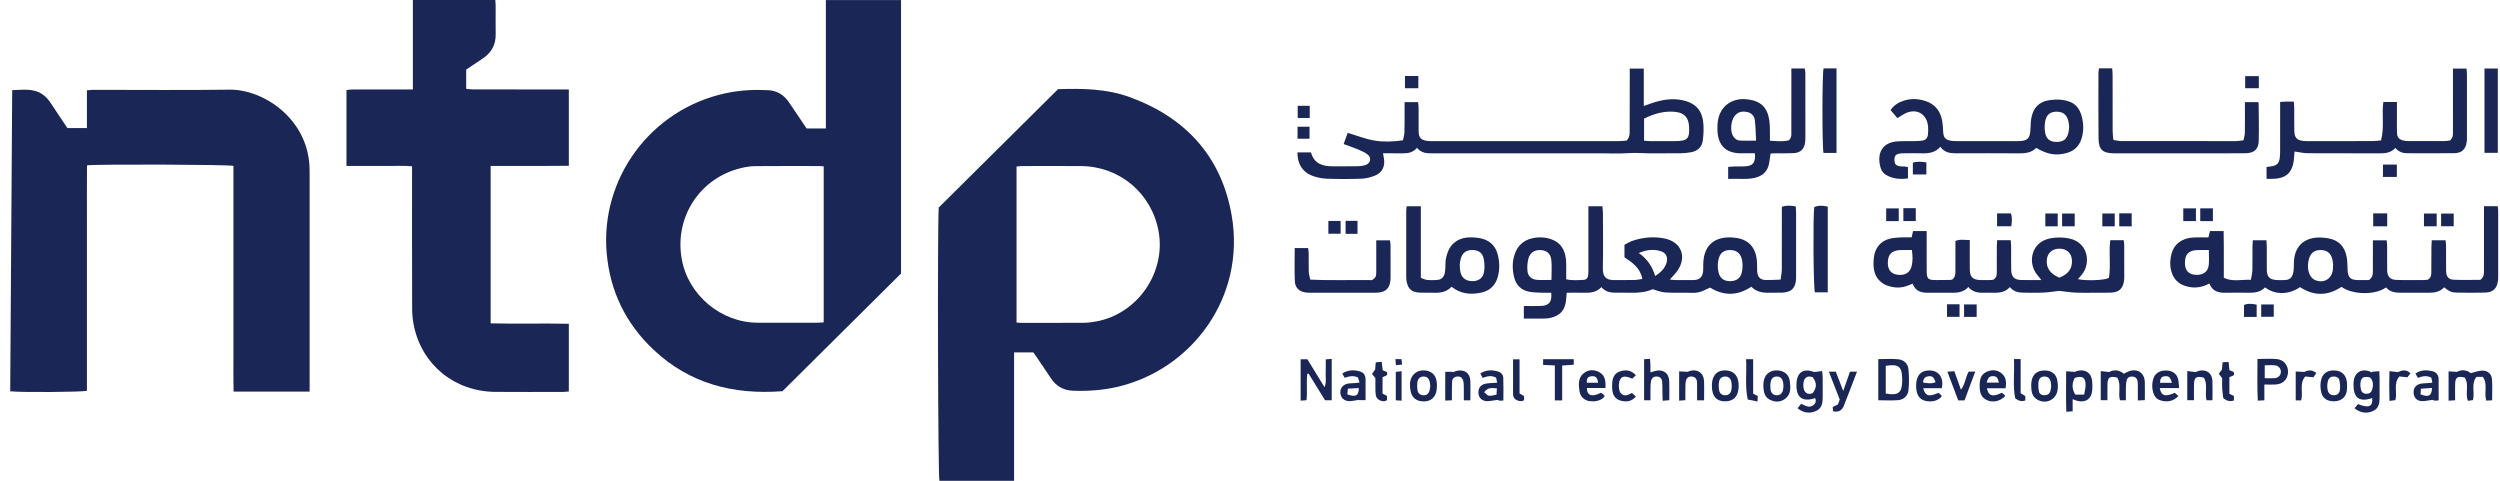 <svg width="208" height="40" viewBox="0 0 208 40" fill="none" xmlns="http://www.w3.org/2000/svg">
<g clip-path="url(#clip0_2728_21304)">
<path d="M85.97 29.318H84.371V40.001C82.263 40.001 80.211 40.001 78.159 40.001C78.043 39.544 77.988 19.308 78.101 17.268C81.393 14.002 84.722 10.699 88.03 7.418C90.072 7.353 92.065 7.382 93.968 8.072C98.64 9.767 101.627 13.013 102.477 17.933C103.657 24.769 99.114 30.8 92.887 32.205C91.69 32.475 90.477 32.554 89.256 32.507C88.492 32.477 87.884 32.135 87.453 31.497C87.041 30.888 86.633 30.278 86.222 29.67C86.142 29.552 86.056 29.438 85.971 29.319L85.97 29.318ZM84.576 26.836C84.727 26.848 84.815 26.86 84.903 26.86C86.659 26.861 88.416 26.867 90.173 26.855C90.528 26.853 90.888 26.804 91.238 26.738C94.655 26.095 97.009 22.679 96.397 19.26C95.832 16.108 93.191 13.858 89.982 13.819C88.316 13.8 86.648 13.814 84.981 13.816C84.846 13.816 84.711 13.844 84.576 13.859V26.836Z" fill="#192656"/>
<path d="M67.108 10.687H68.712V0.008H74.965V22.757C71.702 25.997 68.384 29.29 65.103 32.547C61.018 32.859 57.385 31.93 54.384 29.107C52.074 26.933 50.763 24.256 50.478 21.083C49.926 14.922 54.08 9.075 60.447 7.742C61.594 7.502 62.758 7.443 63.924 7.504C64.667 7.543 65.244 7.914 65.659 8.535C66.137 9.25 66.619 9.961 67.108 10.687H67.108ZM68.532 13.842C68.38 13.829 68.292 13.815 68.203 13.815C66.412 13.814 64.621 13.805 62.83 13.822C62.44 13.826 62.043 13.89 61.663 13.981C58.208 14.806 56.078 18.104 56.729 21.602C57.281 24.569 59.994 26.835 63.02 26.849C64.686 26.857 66.351 26.851 68.017 26.849C68.188 26.849 68.358 26.831 68.532 26.82V13.842Z" fill="#192656"/>
<path d="M25.761 32.583H19.436C19.407 31.539 19.426 30.508 19.422 29.478C19.419 28.421 19.422 27.364 19.422 26.306V13.801C19.004 13.686 8.134 13.648 7.238 13.757C7.225 15.314 7.234 16.882 7.232 18.451C7.231 20.01 7.232 21.568 7.232 23.127V32.514C6.809 32.624 1.672 32.657 0.85 32.555C0.905 24.229 0.96 15.893 1.015 7.502C1.679 7.475 2.297 7.403 2.909 7.563C3.474 7.71 3.885 8.071 4.202 8.551C4.665 9.253 5.135 9.95 5.606 10.656H7.232V7.514C7.451 7.497 7.606 7.474 7.761 7.474C11.543 7.472 15.326 7.512 19.107 7.46C21.892 7.423 25.614 9.86 25.753 13.932C25.758 14.075 25.761 14.218 25.761 14.362C25.761 20.238 25.761 26.115 25.761 31.992V32.582V32.583Z" fill="#192656"/>
<path d="M34.352 0H41.208C41.219 0.178 41.237 0.334 41.238 0.49C41.24 1.278 41.23 2.067 41.241 2.854C41.254 3.738 40.877 4.401 40.145 4.88C39.696 5.174 39.253 5.478 38.787 5.791V7.396C38.991 7.411 39.196 7.439 39.4 7.44C41.82 7.443 44.239 7.442 46.658 7.442C46.869 7.442 47.08 7.442 47.326 7.442V13.794C46.622 13.797 45.913 13.802 45.204 13.805C44.469 13.806 43.735 13.805 43 13.805H40.821V26.903C42.979 26.954 45.137 26.891 47.326 26.939V32.568C47.173 32.582 47.035 32.606 46.896 32.606C44.996 32.608 43.097 32.622 41.197 32.604C37.828 32.574 35.111 30.365 34.434 27.104C34.332 26.617 34.291 26.109 34.29 25.611C34.278 21.921 34.283 18.231 34.283 14.541C34.283 14.326 34.283 14.112 34.283 13.837C33.66 13.771 33.056 13.814 32.456 13.806C31.865 13.799 31.274 13.805 30.682 13.805H28.827V7.489C29.01 7.474 29.197 7.445 29.384 7.444C30.818 7.44 32.251 7.442 33.685 7.442C33.895 7.442 34.104 7.442 34.352 7.442V0H34.352Z" fill="#192656"/>
<path d="M130.347 24.356C130.328 24.587 130.315 24.745 130.304 24.902C130.238 25.8 129.784 26.308 128.891 26.469C128.716 26.501 128.534 26.503 128.355 26.505C127.84 26.509 127.325 26.506 126.784 26.506V25.459C127.28 25.459 127.743 25.472 128.204 25.455C128.886 25.43 129.136 25.119 129.062 24.356C128.804 24.356 128.538 24.365 128.274 24.354C127.952 24.341 127.629 24.335 127.312 24.287C126.573 24.174 126.123 23.723 125.961 23.008C125.821 22.39 125.813 21.759 126.022 21.152C126.266 20.44 126.751 19.983 127.505 19.819C128.048 19.702 128.578 19.73 129.092 19.916C129.853 20.19 130.199 20.79 130.284 21.555C130.321 21.892 130.304 22.235 130.309 22.576C130.311 22.788 130.309 23 130.309 23.236C130.82 23.355 131.3 23.304 131.774 23.283C131.998 23.273 132.117 23.102 132.138 22.882C132.153 22.722 132.154 22.561 132.154 22.399C132.155 20.858 132.154 19.318 132.154 17.777V17.159H133.322C133.337 17.37 133.362 17.576 133.363 17.782C133.367 19.287 133.39 20.793 133.355 22.296C133.336 23.115 133.706 23.32 134.388 23.304C134.926 23.292 135.464 23.308 136.001 23.295C136.208 23.29 136.413 23.24 136.645 23.207C136.466 22.296 135.821 21.843 135.155 21.407V20.365C135.373 20.256 135.598 20.109 135.846 20.027C136.71 19.744 137.594 19.66 138.495 19.842C139.836 20.113 140.353 21.291 139.618 22.442C139.439 22.724 139.187 22.959 138.929 23.262C139.103 23.276 139.251 23.298 139.399 23.3C139.901 23.304 140.403 23.308 140.905 23.299C141.392 23.29 141.631 23.079 141.695 22.603C141.721 22.409 141.708 22.209 141.71 22.012C141.724 20.144 142.962 19.598 144.4 19.785C145.534 19.932 146.122 20.645 146.186 21.85C146.2 22.101 146.179 22.353 146.199 22.603C146.236 23.062 146.463 23.288 146.92 23.297C147.306 23.305 147.693 23.277 148.146 23.263C148.186 22.941 148.244 22.684 148.246 22.426C148.254 20.886 148.25 19.345 148.25 17.804V17.205C148.648 17.069 149.009 17.101 149.409 17.176C149.418 17.366 149.434 17.54 149.434 17.714C149.436 19.452 149.435 21.19 149.435 22.928C149.435 23.017 149.437 23.107 149.432 23.196C149.391 23.98 149.04 24.324 148.248 24.35C147.908 24.36 147.567 24.345 147.227 24.356C146.655 24.373 146.121 24.283 145.71 23.856C144.556 24.621 143.421 24.628 142.276 23.927C141.964 24.06 141.653 24.247 141.316 24.321C140.99 24.393 140.639 24.352 140.298 24.355C139.904 24.358 139.51 24.361 139.115 24.353C138.847 24.348 138.575 24.346 138.313 24.299C138.052 24.252 137.799 24.151 137.505 24.061C136.957 24.303 136.339 24.374 135.705 24.357C135.275 24.346 134.845 24.353 134.415 24.353C133.972 24.354 133.558 24.273 133.233 23.887C132.835 24.32 132.331 24.373 131.799 24.358C131.335 24.344 130.87 24.355 130.347 24.355V24.356ZM129.081 23.288C129.081 22.674 129.129 22.137 129.068 21.611C129.007 21.091 128.684 20.841 128.215 20.806C127.724 20.769 127.323 20.986 127.178 21.467C127.079 21.798 127.057 22.169 127.082 22.516C127.113 22.96 127.4 23.239 127.843 23.28C128.245 23.318 128.654 23.288 129.081 23.288V23.288ZM144.983 22.08C144.975 21.974 144.971 21.866 144.958 21.761C144.884 21.157 144.555 20.828 144.006 20.804C143.41 20.777 143.059 21.061 142.954 21.7C142.912 21.958 142.911 22.233 142.948 22.492C143.04 23.123 143.397 23.416 143.994 23.391C144.589 23.367 144.898 23.052 144.963 22.401C144.973 22.295 144.976 22.188 144.982 22.081L144.983 22.08ZM137.711 22.965C138.172 22.669 138.494 22.355 138.646 21.896C138.793 21.453 138.647 21.072 138.246 20.925C137.637 20.703 137.034 20.764 136.342 21.051C137.065 21.54 137.462 22.177 137.711 22.964V22.965Z" fill="#192656"/>
<path d="M187.275 23.279C187.326 22.959 187.392 22.72 187.397 22.479C187.413 21.834 187.401 21.189 187.404 20.544C187.406 20.369 187.422 20.195 187.434 19.99H188.567C188.577 20.171 188.595 20.344 188.595 20.516C188.598 21.162 188.592 21.806 188.598 22.451C188.604 23.027 188.829 23.263 189.404 23.298C189.636 23.312 189.87 23.311 190.103 23.299C190.491 23.28 190.686 23.122 190.785 22.741C190.825 22.587 190.835 22.424 190.845 22.264C190.857 22.085 190.845 21.906 190.857 21.727C190.932 20.548 191.62 19.84 192.796 19.765C193.113 19.745 193.44 19.78 193.754 19.837C194.617 19.994 195.094 20.555 195.245 21.391C195.308 21.741 195.302 22.104 195.32 22.461C195.35 23.084 195.557 23.293 196.176 23.301C196.512 23.305 196.85 23.301 197.098 23.301C197.422 23.064 197.42 22.805 197.422 22.555C197.427 21.892 197.425 21.229 197.425 20.566C197.425 20.39 197.425 20.214 197.425 19.996H198.569C198.582 20.132 198.607 20.284 198.608 20.437C198.613 21.118 198.603 21.799 198.613 22.48C198.622 22.997 198.846 23.267 199.347 23.287C200.098 23.317 200.852 23.3 201.605 23.3C201.747 23.3 201.889 23.282 201.986 23.276C202.269 23.115 202.283 22.88 202.285 22.643C202.288 21.944 202.289 21.245 202.294 20.547C202.296 20.372 202.311 20.197 202.322 19.99H203.47C203.484 20.134 203.51 20.287 203.511 20.438C203.516 21.137 203.506 21.836 203.516 22.535C203.521 22.989 203.699 23.249 204.126 23.271C204.891 23.311 205.66 23.282 206.367 23.282C206.702 23.035 206.665 22.734 206.666 22.452C206.669 20.893 206.667 19.334 206.667 17.776V17.157H207.806C207.822 17.301 207.848 17.438 207.849 17.575C207.852 19.367 207.851 21.158 207.85 22.95C207.85 23.058 207.848 23.165 207.839 23.272C207.78 23.979 207.449 24.324 206.748 24.344C205.96 24.366 205.171 24.357 204.383 24.344C203.956 24.336 203.796 24.252 203.351 23.906C203.001 24.293 202.533 24.361 202.035 24.357C201.283 24.349 200.53 24.352 199.777 24.355C199.302 24.357 198.846 24.304 198.519 23.915C197.596 24.569 195.758 24.536 194.811 23.867C193.666 24.631 192.516 24.644 191.36 23.889C190.439 24.532 189.279 24.55 188.451 23.907C188.09 24.301 187.606 24.363 187.095 24.356C186.468 24.347 185.84 24.343 185.213 24.358C184.599 24.372 184.067 24.256 183.821 23.584C183.183 23.938 182.542 24.009 181.874 23.811C181.216 23.617 180.81 23.184 180.641 22.519C180.519 22.036 180.548 21.556 180.678 21.085C180.9 20.288 181.555 19.809 182.499 19.758C182.908 19.736 183.32 19.754 183.743 19.754C183.789 19.56 183.826 19.409 183.87 19.226H185.006C185.011 19.648 185.018 20.068 185.02 20.489C185.023 20.919 185.021 21.349 185.021 21.779V23.115C185.75 23.463 186.47 23.25 187.275 23.277L187.275 23.279ZM194.117 22.012C194.098 21.901 194.086 21.684 194.025 21.483C193.889 21.036 193.581 20.818 193.114 20.804C192.541 20.786 192.208 21.061 192.073 21.663C191.907 22.4 192.141 23.105 192.616 23.302C193.339 23.602 194.006 23.211 194.094 22.434C194.106 22.328 194.106 22.221 194.116 22.012H194.117ZM183.776 20.802C183.445 20.802 183.163 20.798 182.88 20.803C182.092 20.817 181.77 21.148 181.787 21.92C181.799 22.504 182.093 22.824 182.654 22.865C183.284 22.911 183.704 22.626 183.768 22.05C183.811 21.664 183.776 21.27 183.776 20.802L183.776 20.802Z" fill="#192656"/>
<path d="M117.893 12.294C117.574 12.687 117.164 12.762 116.72 12.755C116.184 12.748 115.648 12.754 115.07 12.754C115.1 12.933 115.123 13.067 115.145 13.201C115.249 13.834 115.009 14.353 114.414 14.603C114.058 14.752 113.659 14.852 113.275 14.867C112.308 14.903 111.338 14.902 110.371 14.867C109.967 14.852 109.549 14.762 109.169 14.62C108.367 14.32 107.932 13.603 107.949 12.682H109.077C109.323 13.622 110.049 13.847 110.927 13.838C111.608 13.83 112.29 13.845 112.971 13.83C113.2 13.825 113.442 13.796 113.652 13.713C114.048 13.557 114.121 13.117 113.785 12.854C113.55 12.671 113.261 12.549 112.983 12.431C112.608 12.273 112.221 12.144 111.791 11.986C111.915 11.646 112.021 11.352 112.13 11.053C112.898 11.282 113.616 11.573 114.362 11.696C115.113 11.82 115.893 11.792 116.727 11.674C116.77 11.445 116.841 11.226 116.848 11.005C116.867 10.361 116.86 9.715 116.862 9.07C116.863 8.894 116.862 8.717 116.862 8.497H117.982C117.997 8.627 118.025 8.764 118.026 8.901C118.03 9.581 118.022 10.263 118.03 10.943C118.036 11.444 118.225 11.652 118.726 11.721C118.903 11.745 119.084 11.742 119.263 11.742C124.39 11.743 129.517 11.744 134.643 11.741C134.889 11.741 135.136 11.712 135.329 11.7C135.609 11.419 135.587 11.123 135.588 10.84C135.594 9.335 135.594 7.83 135.596 6.325C135.596 6.131 135.596 5.938 135.596 5.709H136.763V8.817C137.03 8.723 137.211 8.658 137.391 8.596C138.233 8.305 139.085 8.153 139.978 8.336C140.965 8.539 141.557 9.078 141.696 10.07C141.769 10.592 141.739 11.14 141.678 11.666C141.614 12.218 141.252 12.566 140.698 12.667C140.401 12.722 140.094 12.747 139.792 12.752C139.075 12.764 138.357 12.745 137.64 12.759C136.898 12.773 136.159 12.687 135.412 12.743C134.664 12.8 133.908 12.755 133.155 12.755C132.402 12.755 131.649 12.755 130.896 12.755H121.861C121.109 12.755 120.355 12.755 119.603 12.755C119.441 12.755 119.28 12.751 119.118 12.756C118.656 12.77 118.223 12.702 117.892 12.296L117.893 12.294ZM136.786 11.707C136.98 11.721 137.138 11.74 137.296 11.741C137.993 11.744 138.692 11.748 139.39 11.741C140.407 11.731 140.582 11.542 140.532 10.536C140.495 9.783 140.125 9.38 139.381 9.306C138.462 9.214 137.614 9.456 136.786 9.87V11.707Z" fill="#192656"/>
<path d="M162.442 23.25C162.717 23.016 162.687 22.735 162.69 22.471C162.695 21.666 162.692 20.863 162.692 20.047C163.081 19.884 163.446 19.971 163.885 19.974C163.885 20.217 163.885 20.426 163.885 20.635C163.885 21.244 163.877 21.852 163.889 22.461C163.9 23.03 164.137 23.268 164.71 23.297C165.014 23.312 165.319 23.302 165.624 23.298C165.711 23.296 165.799 23.273 165.86 23.264C166.141 23.09 166.131 22.83 166.133 22.58C166.137 21.899 166.133 21.219 166.136 20.539C166.137 20.364 166.153 20.19 166.163 19.986H167.291C167.304 20.174 167.324 20.346 167.325 20.519C167.33 21.164 167.317 21.809 167.332 22.453C167.345 23.029 167.58 23.275 168.148 23.295C168.683 23.314 169.22 23.299 169.837 23.299C169.713 23.14 169.639 23.031 169.551 22.934C168.668 21.953 168.934 20.126 170.607 19.825C171.127 19.732 171.635 19.732 172.152 19.84C173.763 20.177 173.96 21.908 173.231 22.819C173.122 22.954 173.006 23.085 172.887 23.225C173.567 23.377 175.052 23.33 175.461 23.126C175.636 22.114 175.435 21.055 175.574 19.985H176.692C176.707 20.12 176.735 20.256 176.736 20.392C176.739 21.269 176.738 22.146 176.737 23.024C176.737 23.149 176.735 23.276 176.714 23.398C176.611 24.018 176.298 24.312 175.669 24.344C175.204 24.367 174.737 24.354 174.271 24.355C173.752 24.356 173.231 24.374 172.713 24.349C172.254 24.326 171.798 24.253 171.325 24.202C170.893 24.25 170.435 24.325 169.976 24.346C169.422 24.372 168.865 24.352 168.31 24.349C167.902 24.347 167.529 24.25 167.218 23.883C166.744 24.439 166.1 24.358 165.48 24.352C164.879 24.346 164.243 24.461 163.769 23.877C163.394 24.291 162.93 24.363 162.433 24.357C161.753 24.349 161.072 24.351 160.391 24.356C159.832 24.36 159.357 24.224 159.136 23.603C159.008 23.654 158.896 23.695 158.787 23.741C158.176 23.996 157.566 23.971 156.956 23.737C156.889 23.712 156.823 23.683 156.761 23.647C155.906 23.134 155.809 22.322 155.903 21.442C155.989 20.637 156.474 20.046 157.223 19.862C157.515 19.79 157.822 19.77 158.125 19.752C158.426 19.734 158.728 19.748 159.049 19.748C159.092 19.557 159.126 19.406 159.167 19.225H160.3C160.3 19.41 160.3 19.581 160.3 19.753C160.3 20.684 160.296 21.615 160.301 22.547C160.304 23.195 160.408 23.297 161.046 23.301C161.457 23.303 161.87 23.297 162.282 23.29C162.333 23.289 162.385 23.265 162.443 23.25H162.442ZM171.334 23.101C172.092 22.812 172.435 22.329 172.384 21.62C172.344 21.053 171.94 20.689 171.35 20.688C170.761 20.686 170.345 21.049 170.295 21.605C170.233 22.296 170.568 22.777 171.334 23.101ZM159.068 20.802C158.748 20.802 158.449 20.796 158.149 20.803C157.38 20.819 157.037 21.186 157.068 21.946C157.09 22.477 157.364 22.789 157.868 22.858C158.469 22.941 158.9 22.697 159.039 22.177C159.155 21.742 159.139 21.3 159.068 20.802Z" fill="#192656"/>
<path d="M157.867 9.83C157.681 9.612 157.499 9.399 157.294 9.16C157.568 8.745 157.975 8.506 158.438 8.363C159.038 8.178 159.644 8.216 160.235 8.417C160.977 8.67 161.416 9.208 161.571 9.965C161.639 10.295 161.654 10.638 161.674 10.977C161.7 11.433 161.851 11.629 162.293 11.707C162.451 11.735 162.614 11.74 162.774 11.74C164.494 11.742 166.213 11.744 167.932 11.74C168.69 11.739 168.907 11.508 168.934 10.744C168.946 10.389 168.957 10.026 169.037 9.682C169.207 8.955 169.672 8.477 170.416 8.351C170.814 8.283 171.239 8.259 171.636 8.318C172.583 8.461 173.052 8.938 173.247 9.868C173.362 10.419 173.354 10.975 173.189 11.515C172.991 12.164 172.562 12.581 171.892 12.745C171.004 12.962 170.37 12.856 169.414 12.305C169.013 12.716 168.493 12.762 167.941 12.758C166.204 12.744 164.467 12.749 162.729 12.755C162.225 12.756 161.763 12.678 161.438 12.211C161.038 12.675 160.525 12.768 159.967 12.756C159.412 12.743 158.857 12.745 158.301 12.756C157.679 12.768 157.531 12.973 157.659 13.61C157.93 13.974 158.364 13.765 158.742 13.91V14.844C158.109 14.925 157.485 14.897 156.908 14.546C156.575 14.344 156.456 14.009 156.393 13.645C156.209 12.569 156.751 11.844 157.828 11.766C158.328 11.73 158.831 11.751 159.332 11.74C159.528 11.736 159.725 11.723 159.92 11.701C160.211 11.668 160.371 11.482 160.403 11.207C160.43 10.978 160.435 10.741 160.414 10.511C160.315 9.453 159.426 8.969 158.475 9.455C158.287 9.55 158.114 9.676 157.866 9.829L157.867 9.83ZM172.156 10.555C172.137 10.405 172.13 10.261 172.1 10.123C171.977 9.566 171.673 9.303 171.149 9.292C170.589 9.281 170.26 9.53 170.154 10.121C170.102 10.412 170.103 10.727 170.153 11.018C170.249 11.579 170.557 11.808 171.118 11.808C171.678 11.808 171.972 11.576 172.096 11.023C172.131 10.868 172.138 10.707 172.156 10.555H172.156Z" fill="#192656"/>
<path d="M189.708 8.481C189.926 8.468 190.067 8.456 190.208 8.453C190.402 8.448 190.596 8.452 190.842 8.452C190.857 8.66 190.879 8.831 190.881 9.003C190.886 9.63 190.874 10.257 190.886 10.883C190.897 11.469 191.105 11.68 191.695 11.732C191.855 11.746 192.017 11.741 192.178 11.741C193.898 11.742 195.618 11.744 197.337 11.739C197.582 11.739 197.827 11.703 198.1 11.682C198.391 10.608 198.152 9.544 198.293 8.484H199.424C199.424 8.923 199.424 9.331 199.424 9.739C199.424 10.168 199.416 10.598 199.428 11.028C199.439 11.433 199.591 11.608 199.986 11.696C200.125 11.726 200.27 11.738 200.412 11.739C201.397 11.742 202.383 11.743 203.368 11.738C203.544 11.737 203.718 11.701 203.844 11.686C204.122 11.438 204.084 11.159 204.084 10.893C204.086 9.371 204.085 7.849 204.085 6.327V5.708H205.215C205.227 5.866 205.249 6.021 205.249 6.176C205.251 7.913 205.251 9.65 205.25 11.387C205.25 11.53 205.25 11.675 205.229 11.816C205.132 12.44 204.821 12.738 204.182 12.745C202.874 12.761 201.566 12.748 200.259 12.748C199.881 12.748 199.559 12.618 199.292 12.308C198.944 12.69 198.503 12.76 198.021 12.758C196.015 12.748 194.008 12.76 192.002 12.748C191.655 12.745 191.308 12.66 190.907 12.606C190.893 12.781 190.877 12.989 190.859 13.196C190.755 14.373 190.197 14.879 189.004 14.879C188.879 14.879 188.755 14.879 188.577 14.879V13.897C188.695 13.88 188.814 13.859 188.933 13.845C189.425 13.787 189.627 13.597 189.681 13.099C189.709 12.851 189.706 12.598 189.707 12.348C189.709 11.255 189.708 10.163 189.708 9.071V8.482V8.481Z" fill="#192656"/>
<path d="M147.258 11.71C147.857 11.74 148.37 11.804 148.831 11.672C149.091 11.434 149.038 11.17 149.039 10.925C149.043 9.384 149.042 7.844 149.042 6.303V5.699H150.155C150.172 5.827 150.206 5.961 150.206 6.096C150.21 7.888 150.209 9.679 150.208 11.471C150.208 11.596 150.203 11.722 150.186 11.846C150.11 12.409 149.801 12.712 149.226 12.741C148.725 12.767 148.223 12.75 147.721 12.754C147.597 12.755 147.473 12.764 147.314 12.772C147.273 13.046 147.238 13.306 147.195 13.563C147.082 14.243 146.669 14.638 146.01 14.793C145.284 14.963 144.553 14.839 143.784 14.884V13.889C143.927 13.877 144.079 13.856 144.232 13.852C144.554 13.844 144.878 13.857 145.2 13.84C145.854 13.805 146.075 13.519 146.005 12.753C145.677 12.753 145.342 12.742 145.006 12.754C143.394 12.813 142.858 11.879 142.892 10.617C142.894 10.546 142.892 10.474 142.895 10.402C142.949 8.967 143.978 8.092 145.403 8.268C146.489 8.402 147.041 8.925 147.206 10.002C147.246 10.265 147.248 10.536 147.256 10.804C147.264 11.088 147.258 11.372 147.258 11.709L147.258 11.71ZM146.107 11.703C146.074 11.098 146.068 10.549 146.004 10.006C145.962 9.643 145.72 9.39 145.351 9.316C144.964 9.238 144.606 9.301 144.335 9.629C144.012 10.02 143.932 10.868 144.18 11.305C144.312 11.538 144.518 11.685 144.78 11.697C145.184 11.717 145.59 11.703 146.108 11.703H146.107Z" fill="#192656"/>
<path d="M120.77 23.857C120.371 24.278 119.875 24.376 119.335 24.358C118.941 24.345 118.546 24.364 118.152 24.349C117.431 24.321 117.119 24.032 117.016 23.316C117.001 23.21 116.998 23.102 116.998 22.995C116.996 21.185 116.996 19.375 116.998 17.566C116.998 17.444 117.019 17.322 117.034 17.16H118.214V23.119C118.421 23.19 118.577 23.275 118.74 23.293C118.988 23.32 119.242 23.309 119.492 23.299C119.9 23.283 120.115 23.11 120.209 22.71C120.246 22.555 120.242 22.391 120.254 22.231C120.274 21.964 120.249 21.685 120.317 21.431C120.403 21.108 120.504 20.76 120.703 20.502C121.286 19.743 122.128 19.674 122.995 19.793C123.837 19.91 124.415 20.367 124.622 21.215C124.777 21.852 124.786 22.494 124.589 23.125C124.377 23.8 123.906 24.206 123.219 24.35C122.341 24.534 121.509 24.45 120.77 23.857V23.857ZM121.451 22C121.464 22.227 121.46 22.371 121.482 22.511C121.566 23.071 121.901 23.371 122.451 23.39C123.009 23.409 123.396 23.145 123.478 22.592C123.531 22.233 123.514 21.843 123.435 21.488C123.329 21.011 122.982 20.8 122.483 20.802C121.988 20.805 121.681 21.025 121.539 21.506C121.484 21.691 121.471 21.889 121.452 22H121.451Z" fill="#192656"/>
<path d="M174.639 5.686H175.735C175.747 5.881 175.768 6.068 175.768 6.255C175.771 7.813 175.767 9.371 175.773 10.928C175.773 11.153 175.811 11.378 175.836 11.645C176.089 11.682 176.295 11.738 176.501 11.738C179.672 11.744 182.843 11.743 186.013 11.74C186.206 11.74 186.398 11.703 186.656 11.676C186.699 11.458 186.767 11.258 186.771 11.056C186.785 10.394 186.776 9.732 186.777 9.069C186.777 8.893 186.777 8.716 186.777 8.496H187.862C187.879 8.519 187.918 8.547 187.918 8.575C187.926 9.631 187.954 10.688 187.925 11.742C187.906 12.416 187.538 12.739 186.848 12.748C185.595 12.763 184.34 12.755 183.087 12.755C180.794 12.755 178.501 12.755 176.209 12.755C176.101 12.755 175.993 12.755 175.886 12.755C174.94 12.746 174.608 12.454 174.597 11.512C174.577 9.686 174.589 7.86 174.591 6.034C174.591 5.931 174.619 5.829 174.64 5.686L174.639 5.686Z" fill="#192656"/>
<path d="M107.72 20.638H108.834C108.851 20.77 108.881 20.905 108.883 21.04C108.889 21.558 108.875 22.078 108.891 22.596C108.897 22.8 108.96 23.002 109.008 23.263C110.785 23.349 112.512 23.278 114.139 23.305C114.49 23.131 114.505 22.899 114.505 22.66C114.504 21.962 114.505 21.265 114.505 20.567C114.505 20.391 114.505 20.215 114.505 19.998H115.641C115.658 20.115 115.693 20.25 115.694 20.384C115.699 21.279 115.698 22.173 115.695 23.068C115.695 23.192 115.686 23.318 115.667 23.442C115.588 23.961 115.322 24.243 114.806 24.327C114.613 24.358 114.414 24.355 114.217 24.355C112.534 24.357 110.852 24.356 109.17 24.355C109.009 24.355 108.846 24.359 108.687 24.341C108.102 24.275 107.752 23.964 107.729 23.374C107.692 22.483 107.719 21.59 107.719 20.638L107.72 20.638Z" fill="#192656"/>
<path d="M152.069 24.322C151.698 24.322 151.348 24.322 150.997 24.322C150.875 23.949 150.834 17.978 150.948 17.221C151.333 17.09 151.523 17.083 152.069 17.189V24.322Z" fill="#192656"/>
<path d="M152.799 5.692V12.723H151.717C151.596 12.269 151.598 6.149 151.721 5.692H152.799Z" fill="#192656"/>
<path d="M206.709 12.715V5.701H207.817V12.715H206.709V12.715Z" fill="#192656"/>
<path d="M108.773 29.89C109.228 30.632 109.694 31.392 110.201 32.219C110.378 31.793 110.281 31.424 110.297 31.069C110.315 30.695 110.301 30.32 110.301 29.897C110.476 29.885 110.621 29.874 110.799 29.861V33.303H110.246C109.789 32.564 109.332 31.824 108.875 31.084L108.768 31.102C108.675 31.812 108.783 32.536 108.703 33.3C108.542 33.31 108.396 33.32 108.211 33.332V29.89H108.772H108.773Z" fill="#192656"/>
<path d="M156.273 33.302V29.879C156.844 29.879 157.395 29.837 157.935 29.892C158.401 29.939 158.741 30.255 158.785 30.73C158.838 31.293 158.841 31.868 158.789 32.431C158.744 32.925 158.412 33.254 157.907 33.293C157.381 33.334 156.849 33.302 156.273 33.302ZM156.894 30.436V32.74C157.913 32.94 158.244 32.687 158.264 31.73C158.265 31.658 158.265 31.586 158.264 31.515C158.252 30.499 157.968 30.267 156.893 30.435L156.894 30.436Z" fill="#192656"/>
<path d="M174.781 30.877C175.038 30.904 175.225 30.925 175.48 30.953C175.867 30.737 176.303 30.761 176.706 31.094C176.845 31.025 176.969 30.951 177.101 30.9C177.814 30.622 178.417 31.007 178.446 31.77C178.464 32.252 178.449 32.736 178.449 33.292C178.261 33.3 178.087 33.308 177.867 33.318C177.867 32.878 177.869 32.506 177.866 32.133C177.865 31.99 177.87 31.845 177.845 31.705C177.807 31.49 177.674 31.354 177.45 31.33C177.209 31.304 177.012 31.391 176.944 31.629C176.891 31.814 176.881 32.015 176.876 32.209C176.865 32.563 176.873 32.917 176.873 33.302H176.382C176.201 32.659 176.516 31.982 176.151 31.417C175.553 31.267 175.36 31.391 175.344 31.926C175.33 32.369 175.341 32.813 175.341 33.297H174.782V30.876L174.781 30.877Z" fill="#192656"/>
<path d="M206.577 31.356H206.043C205.575 31.942 205.921 32.623 205.75 33.289C205.635 33.304 205.489 33.325 205.329 33.347C205.082 32.694 205.455 31.986 205.069 31.416C204.466 31.268 204.284 31.386 204.268 31.929C204.255 32.371 204.266 32.815 204.266 33.3C204.066 33.314 203.916 33.324 203.722 33.338V30.899C203.933 30.911 204.134 30.922 204.428 30.939C204.79 30.734 205.225 30.765 205.571 31.047C205.915 30.963 206.201 30.848 206.493 30.835C206.963 30.814 207.299 31.094 207.333 31.557C207.375 32.122 207.344 32.692 207.344 33.307C207.163 33.316 207.016 33.323 206.861 33.33C206.645 32.672 207.011 31.97 206.577 31.356Z" fill="#192656"/>
<path d="M150.944 30.953C151.179 30.925 151.365 30.903 151.606 30.875C151.624 31.096 151.647 31.267 151.648 31.439C151.653 31.976 151.652 32.513 151.65 33.05C151.647 33.514 151.586 33.969 151.105 34.188C150.576 34.428 150.063 34.372 149.554 33.963C149.658 33.837 149.752 33.724 149.861 33.594C150.205 33.768 150.537 33.97 150.88 33.702C151.061 33.561 151.127 33.357 151.022 33.128C149.97 33.456 149.458 33.094 149.463 32.03C149.468 30.99 150.022 30.607 150.943 30.953H150.944ZM150.829 31.386C150.548 31.289 150.315 31.29 150.147 31.543C149.997 31.769 150.003 32.347 150.159 32.563C150.335 32.808 150.568 32.803 150.813 32.708C151.166 32.24 151.173 31.901 150.83 31.386L150.829 31.386Z" fill="#192656"/>
<path d="M197.383 30.93C197.553 30.916 197.723 30.901 197.957 30.881C197.966 31.134 197.979 31.342 197.981 31.55C197.984 32.051 197.981 32.553 197.982 33.055C197.983 33.521 197.929 33.976 197.442 34.192C196.911 34.428 196.399 34.37 195.893 33.964C196.004 33.834 196.101 33.721 196.189 33.618C197.086 33.987 197.428 33.832 197.368 33.117C196.304 33.483 195.796 33.113 195.814 31.983C195.816 31.857 195.816 31.73 195.839 31.608C195.955 30.999 196.431 30.7 197.034 30.858C197.137 30.885 197.231 30.941 197.329 30.983C197.347 30.965 197.365 30.948 197.383 30.93ZM197.185 31.399C196.628 31.283 196.425 31.412 196.382 31.92C196.369 32.075 196.392 32.238 196.426 32.391C196.478 32.622 196.628 32.756 196.877 32.764C197.124 32.772 197.287 32.655 197.358 32.427C197.474 32.053 197.468 31.696 197.185 31.399Z" fill="#192656"/>
<path d="M188.395 31.992V33.306C188.201 33.316 188.052 33.323 187.849 33.333C187.785 32.163 187.827 31.036 187.822 29.865C188.407 29.865 188.923 29.829 189.432 29.875C190.019 29.927 190.393 30.413 190.363 30.987C190.334 31.547 189.951 31.946 189.373 31.988C189.076 32.01 188.776 31.992 188.395 31.992ZM188.426 31.467C188.735 31.467 189 31.485 189.261 31.463C189.565 31.437 189.762 31.218 189.769 30.945C189.776 30.677 189.586 30.431 189.288 30.397C189.014 30.365 188.734 30.39 188.426 30.39V31.467V31.467Z" fill="#192656"/>
<path d="M172.444 33.209V34.22C172.268 34.232 172.132 34.242 171.919 34.257C171.879 33.137 171.901 32.045 171.904 30.891C172.145 30.908 172.329 30.921 172.629 30.942C172.63 30.942 172.742 30.882 172.861 30.854C173.515 30.696 174 31.032 174.069 31.7C174.094 31.947 174.093 32.2 174.075 32.448C174.021 33.179 173.528 33.531 172.822 33.351C172.721 33.325 172.626 33.278 172.444 33.209ZM172.663 32.829H173.405C173.45 32.509 173.533 32.234 173.52 31.963C173.494 31.389 173.237 31.244 172.623 31.439C172.374 31.888 172.368 32.347 172.663 32.829H172.663Z" fill="#192656"/>
<path d="M136.79 29.888C136.952 29.878 137.088 29.869 137.281 29.857C137.294 30.052 137.311 30.223 137.316 30.394C137.322 30.571 137.317 30.748 137.317 30.981C137.479 30.933 137.587 30.899 137.697 30.868C138.349 30.685 138.854 31.032 138.881 31.707C138.901 32.221 138.885 32.738 138.885 33.298C138.701 33.312 138.552 33.324 138.332 33.342C138.324 33.052 138.316 32.809 138.312 32.567C138.306 32.299 138.321 32.029 138.293 31.763C138.262 31.47 138.102 31.334 137.845 31.327C137.586 31.32 137.414 31.443 137.361 31.729C137.32 31.955 137.324 32.191 137.319 32.422C137.312 32.705 137.317 32.987 137.317 33.303H136.79V29.888Z" fill="#192656"/>
<path d="M133.575 32.281H132.025C132.038 32.925 132.466 33.059 133.209 32.672C133.302 32.748 133.406 32.834 133.516 32.924C133.474 32.993 133.457 33.047 133.421 33.079C133.069 33.389 132.648 33.422 132.208 33.369C132.191 33.367 132.173 33.364 132.156 33.36C131.733 33.24 131.47 32.956 131.412 32.531C131.34 31.997 131.278 31.432 131.776 31.045C132.163 30.745 132.616 30.731 133.045 30.956C133.547 31.22 133.601 31.694 133.575 32.282L133.575 32.281ZM132.961 31.846C132.91 31.408 132.752 31.263 132.404 31.304C132.101 31.339 132.006 31.473 132.023 31.846H132.96H132.961Z" fill="#192656"/>
<path d="M166.86 32.306H165.309C165.444 32.951 165.795 33.05 166.552 32.677C166.613 32.724 166.687 32.772 166.75 32.83C166.786 32.864 166.805 32.915 166.829 32.956C166.402 33.391 165.828 33.518 165.323 33.296C164.819 33.074 164.715 32.638 164.708 32.15C164.702 31.648 164.76 31.17 165.288 30.933C165.707 30.745 166.133 30.755 166.504 31.041C166.898 31.345 166.958 31.77 166.86 32.307L166.86 32.306ZM165.285 31.835H166.313C166.216 31.409 166.107 31.299 165.814 31.297C165.525 31.295 165.417 31.397 165.285 31.835Z" fill="#192656"/>
<path d="M125.081 33.317C124.924 33.329 124.85 33.35 124.784 33.337C124.684 33.316 124.588 33.272 124.581 33.27C124.234 33.315 123.972 33.383 123.712 33.375C123.292 33.361 123.033 33.096 123.006 32.716C122.975 32.292 123.187 31.997 123.626 31.918C123.918 31.866 124.22 31.868 124.562 31.842C124.527 31.665 124.501 31.535 124.479 31.423C124.081 31.204 123.723 31.305 123.35 31.441C123.287 31.314 123.233 31.208 123.165 31.073C123.656 30.75 124.153 30.764 124.663 30.919C124.913 30.994 125.063 31.196 125.073 31.433C125.097 32.05 125.081 32.668 125.081 33.318L125.081 33.317ZM123.485 32.634C123.626 32.745 123.743 32.907 123.879 32.925C124.073 32.952 124.281 32.872 124.51 32.833C124.523 32.624 124.532 32.477 124.542 32.308C124.159 32.303 123.811 32.18 123.485 32.634H123.485Z" fill="#192656"/>
<path d="M161.554 32.297H160.01C160.188 32.961 160.476 33.036 161.289 32.68C161.372 32.758 161.46 32.841 161.553 32.928C161.518 32.989 161.502 33.045 161.466 33.078C161.098 33.403 160.656 33.447 160.205 33.355C159.657 33.242 159.396 32.766 159.423 32.003C159.447 31.318 159.741 30.915 160.3 30.836C161.23 30.704 161.77 31.372 161.554 32.298V32.297ZM160.002 31.829C160.368 31.887 160.705 31.944 161.044 31.795C160.892 31.373 160.755 31.262 160.446 31.306C160.162 31.346 160.003 31.5 160.002 31.829Z" fill="#192656"/>
<path d="M181.245 32.954C180.769 33.431 180.264 33.469 179.722 33.301C179.449 33.216 179.27 33.012 179.178 32.746C179.033 32.329 179.03 31.902 179.166 31.483C179.301 31.069 179.68 30.829 180.167 30.823C180.689 30.817 181.073 31.048 181.206 31.498C181.274 31.727 181.268 31.977 181.302 32.286H179.692C179.814 32.946 180.151 33.041 180.943 32.681C181.024 32.755 181.114 32.835 181.246 32.954H181.245ZM180.706 31.851C180.575 31.388 180.439 31.272 180.128 31.301C179.833 31.328 179.725 31.467 179.717 31.851H180.706Z" fill="#192656"/>
<path d="M113.114 31.831C113.059 31.647 113.016 31.507 112.987 31.41C112.576 31.207 112.233 31.317 111.876 31.432C111.811 31.316 111.753 31.212 111.678 31.078C112.17 30.759 112.667 30.754 113.177 30.914C113.493 31.014 113.612 31.27 113.615 31.58C113.621 32.133 113.616 32.686 113.616 33.289H113.061L113.063 33.266C112.787 33.304 112.51 33.38 112.235 33.373C111.824 33.364 111.555 33.086 111.52 32.71C111.483 32.314 111.73 31.995 112.156 31.912C112.312 31.882 112.476 31.891 112.637 31.879C112.774 31.868 112.912 31.852 113.114 31.831V31.831ZM112.095 32.809C112.797 33.065 113.052 32.926 113.054 32.286C112.759 32.301 112.469 32.316 112.145 32.333C112.124 32.53 112.111 32.66 112.095 32.81V32.809Z" fill="#192656"/>
<path d="M202.896 33.307C202.745 33.322 202.655 33.345 202.571 33.333C202.486 33.322 202.405 33.275 202.381 33.266C202.051 33.309 201.772 33.383 201.496 33.373C201.083 33.357 200.831 33.077 200.812 32.689C200.791 32.291 200.999 32.012 201.408 31.921C201.563 31.887 201.728 31.893 201.888 31.881C202.028 31.87 202.168 31.859 202.372 31.843C202.337 31.67 202.309 31.529 202.287 31.421C201.883 31.212 201.541 31.303 201.17 31.438C201.102 31.318 201.036 31.204 200.964 31.079C201.425 30.76 201.899 30.772 202.377 30.885C202.712 30.965 202.889 31.205 202.894 31.549C202.902 32.117 202.896 32.687 202.896 33.307ZM202.343 32.276C202.018 32.298 201.743 32.317 201.417 32.34C201.405 32.539 201.397 32.683 201.389 32.81C202.066 33.071 202.321 32.937 202.343 32.277V32.276Z" fill="#192656"/>
<path d="M119.552 32.124C119.547 33.031 119.053 33.497 118.222 33.378C118.204 33.375 118.187 33.374 118.169 33.371C117.727 33.286 117.438 32.993 117.355 32.489C117.265 31.944 117.269 31.404 117.762 31.021C118.11 30.753 118.711 30.752 119.083 30.99C119.415 31.203 119.555 31.541 119.552 32.124ZM119.003 32.134C118.988 32.003 118.985 31.913 118.967 31.826C118.895 31.481 118.729 31.326 118.442 31.326C118.138 31.326 117.948 31.513 117.916 31.88C117.899 32.073 117.903 32.274 117.936 32.465C117.98 32.72 118.147 32.875 118.416 32.885C118.681 32.895 118.862 32.773 118.931 32.513C118.967 32.376 118.984 32.234 119.003 32.134Z" fill="#192656"/>
<path d="M195.276 32.229C195.272 32.27 195.273 32.433 195.241 32.589C195.139 33.079 194.769 33.367 194.237 33.386C193.655 33.406 193.25 33.16 193.132 32.658C193.068 32.386 193.043 32.088 193.078 31.812C193.17 31.102 193.602 30.771 194.295 30.825C194.908 30.873 195.245 31.259 195.276 31.948C195.278 32.001 195.276 32.055 195.276 32.229ZM193.628 32.059C193.637 32.213 193.635 32.304 193.649 32.391C193.701 32.7 193.86 32.862 194.125 32.883C194.419 32.907 194.638 32.762 194.683 32.432C194.717 32.175 194.689 31.901 194.638 31.644C194.597 31.433 194.416 31.333 194.196 31.326C193.952 31.317 193.774 31.424 193.697 31.651C193.647 31.8 193.643 31.964 193.628 32.059Z" fill="#192656"/>
<path d="M168.995 32.039C168.999 31.987 169.003 31.843 169.026 31.702C169.117 31.147 169.489 30.837 170.069 30.824C170.659 30.81 171.064 31.092 171.165 31.633C171.214 31.892 171.227 32.169 171.193 32.43C171.083 33.263 170.221 33.67 169.496 33.245C169.067 32.994 168.999 32.575 168.995 32.039ZM170.658 32.171C170.645 32.016 170.648 31.889 170.621 31.768C170.565 31.522 170.428 31.348 170.153 31.327C169.879 31.305 169.653 31.437 169.61 31.73C169.57 32.003 169.588 32.296 169.641 32.569C169.686 32.807 169.901 32.892 170.139 32.885C170.359 32.877 170.514 32.765 170.583 32.56C170.627 32.427 170.638 32.282 170.658 32.171Z" fill="#192656"/>
<path d="M146.708 32.075C146.703 31.221 147.209 30.725 148.024 30.831C148.059 30.835 148.096 30.836 148.13 30.846C148.566 30.968 148.848 31.234 148.909 31.698C148.983 32.261 149.027 32.833 148.487 33.206C148.088 33.482 147.633 33.466 147.213 33.235C146.778 32.996 146.733 32.555 146.708 32.075H146.708ZM148.383 32.083C148.373 31.996 148.373 31.868 148.342 31.749C148.279 31.504 148.136 31.337 147.86 31.326C147.588 31.316 147.384 31.454 147.326 31.749C147.285 31.955 147.281 32.177 147.307 32.386C147.35 32.72 147.544 32.885 147.832 32.885C148.121 32.885 148.3 32.72 148.36 32.387C148.377 32.3 148.374 32.209 148.383 32.083Z" fill="#192656"/>
<path d="M142.427 32.089C142.432 31.197 142.895 30.739 143.701 30.828C144.337 30.899 144.676 31.367 144.657 32.151C144.639 32.913 144.299 33.335 143.665 33.384C142.846 33.446 142.422 33.002 142.428 32.089L142.427 32.089ZM144.079 32.091C144.071 31.989 144.075 31.88 144.053 31.777C143.989 31.48 143.808 31.327 143.539 31.327C143.268 31.327 143.069 31.472 143.022 31.772C142.987 31.997 142.988 32.237 143.028 32.461C143.081 32.758 143.284 32.896 143.559 32.886C143.827 32.876 143.999 32.72 144.057 32.417C144.077 32.312 144.073 32.204 144.079 32.091V32.091Z" fill="#192656"/>
<path d="M181.979 30.875C182.237 30.906 182.424 30.928 182.685 30.959C182.725 30.943 182.836 30.881 182.957 30.851C183.56 30.702 184.046 31.047 184.072 31.667C184.095 32.199 184.077 32.734 184.077 33.303H183.588C183.407 32.663 183.724 31.983 183.354 31.42C182.76 31.266 182.563 31.388 182.543 31.923C182.527 32.367 182.54 32.812 182.54 33.297H181.98V30.876L181.979 30.875Z" fill="#192656"/>
<path d="M122.334 33.309H121.791C121.791 32.928 121.795 32.575 121.788 32.222C121.785 32.045 121.785 31.862 121.742 31.691C121.673 31.415 121.489 31.299 121.228 31.329C120.98 31.358 120.83 31.506 120.815 31.748C120.793 32.105 120.801 32.463 120.798 32.821C120.796 32.961 120.798 33.102 120.798 33.303C120.6 33.311 120.437 33.319 120.244 33.327V30.933H120.851L120.852 30.977C121.003 30.928 121.151 30.859 121.306 30.834C121.873 30.744 122.301 31.076 122.329 31.652C122.354 32.185 122.334 32.721 122.334 33.309L122.334 33.309Z" fill="#192656"/>
<path d="M141.779 33.306H141.198C141.198 32.927 141.199 32.576 141.198 32.225C141.198 32.064 141.203 31.902 141.186 31.742C141.16 31.499 141.021 31.354 140.772 31.328C140.515 31.301 140.315 31.427 140.263 31.696C140.22 31.921 140.228 32.157 140.224 32.389C140.218 32.673 140.222 32.958 140.222 33.293C140.041 33.308 139.895 33.321 139.705 33.337V30.898C139.915 30.91 140.117 30.92 140.416 30.936C140.435 30.93 140.548 30.87 140.669 30.843C141.272 30.711 141.746 31.059 141.775 31.68C141.799 32.197 141.78 32.715 141.78 33.305L141.779 33.306Z" fill="#192656"/>
<path d="M129.973 33.311H129.363V30.404C129.016 30.388 128.721 30.374 128.387 30.358V29.885H130.936V30.345C130.619 30.367 130.323 30.387 129.973 30.411V33.311Z" fill="#192656"/>
<path d="M153.355 32.53C153.571 31.915 153.741 31.432 153.921 30.921H154.501C154.123 31.906 153.775 32.843 153.403 33.77C153.255 34.141 152.97 34.33 152.509 34.212C152.5 34.103 152.491 33.987 152.481 33.858C152.625 33.79 152.751 33.731 152.911 33.655C152.959 33.53 153.016 33.383 153.068 33.248C152.767 32.474 152.475 31.726 152.162 30.924H152.739C152.93 31.422 153.119 31.914 153.355 32.529V32.53Z" fill="#192656"/>
<path d="M136.104 31.221C135.992 31.329 135.894 31.422 135.804 31.508C135.247 31.267 134.999 31.277 134.817 31.533C134.639 31.783 134.646 32.492 134.844 32.71C135.14 33.038 135.458 32.858 135.779 32.696C135.889 32.797 135.989 32.889 136.103 32.993C135.734 33.43 135.286 33.458 134.821 33.327C134.371 33.2 134.175 32.847 134.14 32.4C134.125 32.206 134.125 32.008 134.14 31.814C134.176 31.369 134.369 31.021 134.821 30.887C135.293 30.746 135.73 30.796 136.104 31.22V31.221Z" fill="#192656"/>
<path d="M163.449 33.311H162.925C162.63 32.529 162.34 31.762 162.023 30.926C162.234 30.91 162.396 30.898 162.599 30.883C162.782 31.395 162.955 31.878 163.15 32.421C163.516 31.956 163.519 31.391 163.8 30.917H164.339C164.031 31.745 163.743 32.521 163.449 33.311Z" fill="#192656"/>
<path d="M185.484 32.765C185.615 32.828 185.738 32.886 185.861 32.946V33.329C185.55 33.407 185.284 33.386 184.976 33.118C184.951 32.907 184.905 32.631 184.889 32.353C184.872 32.069 184.885 31.784 184.885 31.469C184.805 31.362 184.713 31.241 184.606 31.097C184.697 30.974 184.776 30.865 184.866 30.744C184.882 30.567 184.899 30.375 184.92 30.139C185.087 30.13 185.235 30.122 185.417 30.112C185.443 30.36 185.465 30.566 185.49 30.799C185.606 30.849 185.732 30.903 185.846 30.952C185.983 31.315 185.657 31.268 185.484 31.383V32.766V32.765Z" fill="#192656"/>
<path d="M115.039 30.803C115.173 30.861 115.285 30.908 115.387 30.951C115.515 31.308 115.198 31.274 115.027 31.379V32.746C115.136 32.805 115.255 32.869 115.4 32.946V33.283C115.176 33.502 114.619 33.336 114.505 33.007C114.454 32.858 114.441 32.692 114.437 32.533C114.427 32.176 114.434 31.819 114.434 31.452C114.346 31.346 114.259 31.241 114.152 31.112C114.24 30.987 114.318 30.877 114.413 30.742C114.427 30.58 114.443 30.387 114.464 30.147C114.625 30.133 114.772 30.12 114.959 30.104C114.987 30.352 115.011 30.558 115.039 30.803Z" fill="#192656"/>
<path d="M145.276 29.887H145.862V32.749C146.001 32.822 146.106 32.877 146.247 32.951C146.241 33.068 146.235 33.201 146.226 33.407C145.93 33.346 145.683 33.295 145.412 33.239C145.165 32.104 145.344 31.019 145.275 29.887H145.276Z" fill="#192656"/>
<path d="M167.56 29.877H168.118V32.714C168.26 32.803 168.374 32.874 168.505 32.956V33.319C168.215 33.419 167.971 33.37 167.668 33.147C167.45 32.118 167.623 31.021 167.56 29.876V29.877Z" fill="#192656"/>
<path d="M126.427 29.895V32.734C126.562 32.813 126.68 32.881 126.802 32.952V33.284C126.597 33.48 126.075 33.332 125.947 33.065C125.91 32.987 125.888 32.894 125.887 32.808C125.883 31.849 125.884 30.889 125.884 29.895H126.426H126.427Z" fill="#192656"/>
<path d="M200.55 31.063C200.452 31.187 200.367 31.295 200.294 31.389C200.056 31.364 199.848 31.343 199.629 31.321C199.107 31.913 199.471 32.617 199.296 33.291C199.18 33.306 199.034 33.325 198.805 33.355C198.777 32.513 198.782 31.725 198.802 30.879C199.047 30.907 199.231 30.928 199.507 30.96C199.792 30.834 200.173 30.673 200.549 31.062L200.55 31.063Z" fill="#192656"/>
<path d="M191.458 33.311H191.003V30.907C191.2 30.917 191.396 30.928 191.709 30.945C191.954 30.831 192.318 30.694 192.718 31.037C192.627 31.17 192.544 31.291 192.479 31.387C192.219 31.363 192.012 31.345 191.796 31.325C191.281 31.921 191.639 32.625 191.458 33.311H191.458Z" fill="#192656"/>
<path d="M166.157 18.825V17.757H167.308C167.434 18.107 167.385 18.45 167.342 18.825H166.157Z" fill="#192656"/>
<path d="M197.45 17.753H198.615V18.829H197.45V17.753Z" fill="#192656"/>
<path d="M198.263 13.692H199.417V14.72H198.263V13.692Z" fill="#192656"/>
<path d="M177.356 18.832H176.323V17.749H177.356V18.832Z" fill="#192656"/>
<path d="M158.36 17.321H159.392V18.393H158.36V17.321Z" fill="#192656"/>
<path d="M182.701 17.338V18.395H181.649V17.338H182.701Z" fill="#192656"/>
<path d="M204.147 17.77V18.824H203.1V17.77H204.147Z" fill="#192656"/>
<path d="M172.615 18.827H171.568V17.767H172.615V18.827Z" fill="#192656"/>
<path d="M157.976 18.398H156.931V17.339H157.976V18.398Z" fill="#192656"/>
<path d="M171.201 18.83H170.172V17.763H171.201V18.83Z" fill="#192656"/>
<path d="M175.945 18.831H174.915V17.763H175.945V18.831Z" fill="#192656"/>
<path d="M202.732 17.766V18.828H201.673V17.766H202.732Z" fill="#192656"/>
<path d="M184.113 17.335V18.396H183.061V17.335H184.113Z" fill="#192656"/>
<path d="M116.612 33.336C116.427 33.323 116.292 33.315 116.13 33.304V30.937C116.276 30.921 116.423 30.905 116.612 30.885V33.336Z" fill="#192656"/>
<path d="M161.992 25.316H163.033V26.361H161.992V25.316Z" fill="#192656"/>
<path d="M118.006 7.341H116.894V6.323H118.006V7.341Z" fill="#192656"/>
<path d="M188.133 25.331H189.176V26.355H188.133V25.331Z" fill="#192656"/>
<path d="M187.934 7.34H186.799V6.335H187.934V7.34Z" fill="#192656"/>
<path d="M159.15 14.515V13.537C159.514 13.411 159.876 13.456 160.274 13.51V14.515H159.15V14.515Z" fill="#192656"/>
<path d="M110.521 18.383H111.539V19.446H110.521V18.383Z" fill="#192656"/>
<path d="M111.953 18.373H112.945V19.455H111.953V18.373Z" fill="#192656"/>
<path d="M187.754 25.345V26.37H186.701V25.377C187.032 25.223 187.373 25.279 187.754 25.345V25.345Z" fill="#192656"/>
<path d="M163.412 26.366V25.329H164.458V26.366H163.412Z" fill="#192656"/>
<path d="M107.97 8.803H108.969V9.815H107.97V8.803Z" fill="#192656"/>
<path d="M107.956 11.541V10.543H108.954V11.541H107.956Z" fill="#192656"/>
<path d="M116.096 29.881H116.605C116.62 30.021 116.634 30.155 116.654 30.335C116.478 30.351 116.329 30.363 116.144 30.38C116.128 30.212 116.115 30.079 116.096 29.881Z" fill="#192656"/>
</g>
<defs>
<clipPath id="clip0_2728_21304">
<rect width="207" height="40" fill="white" transform="translate(0.85)"/>
</clipPath>
</defs>
</svg>
